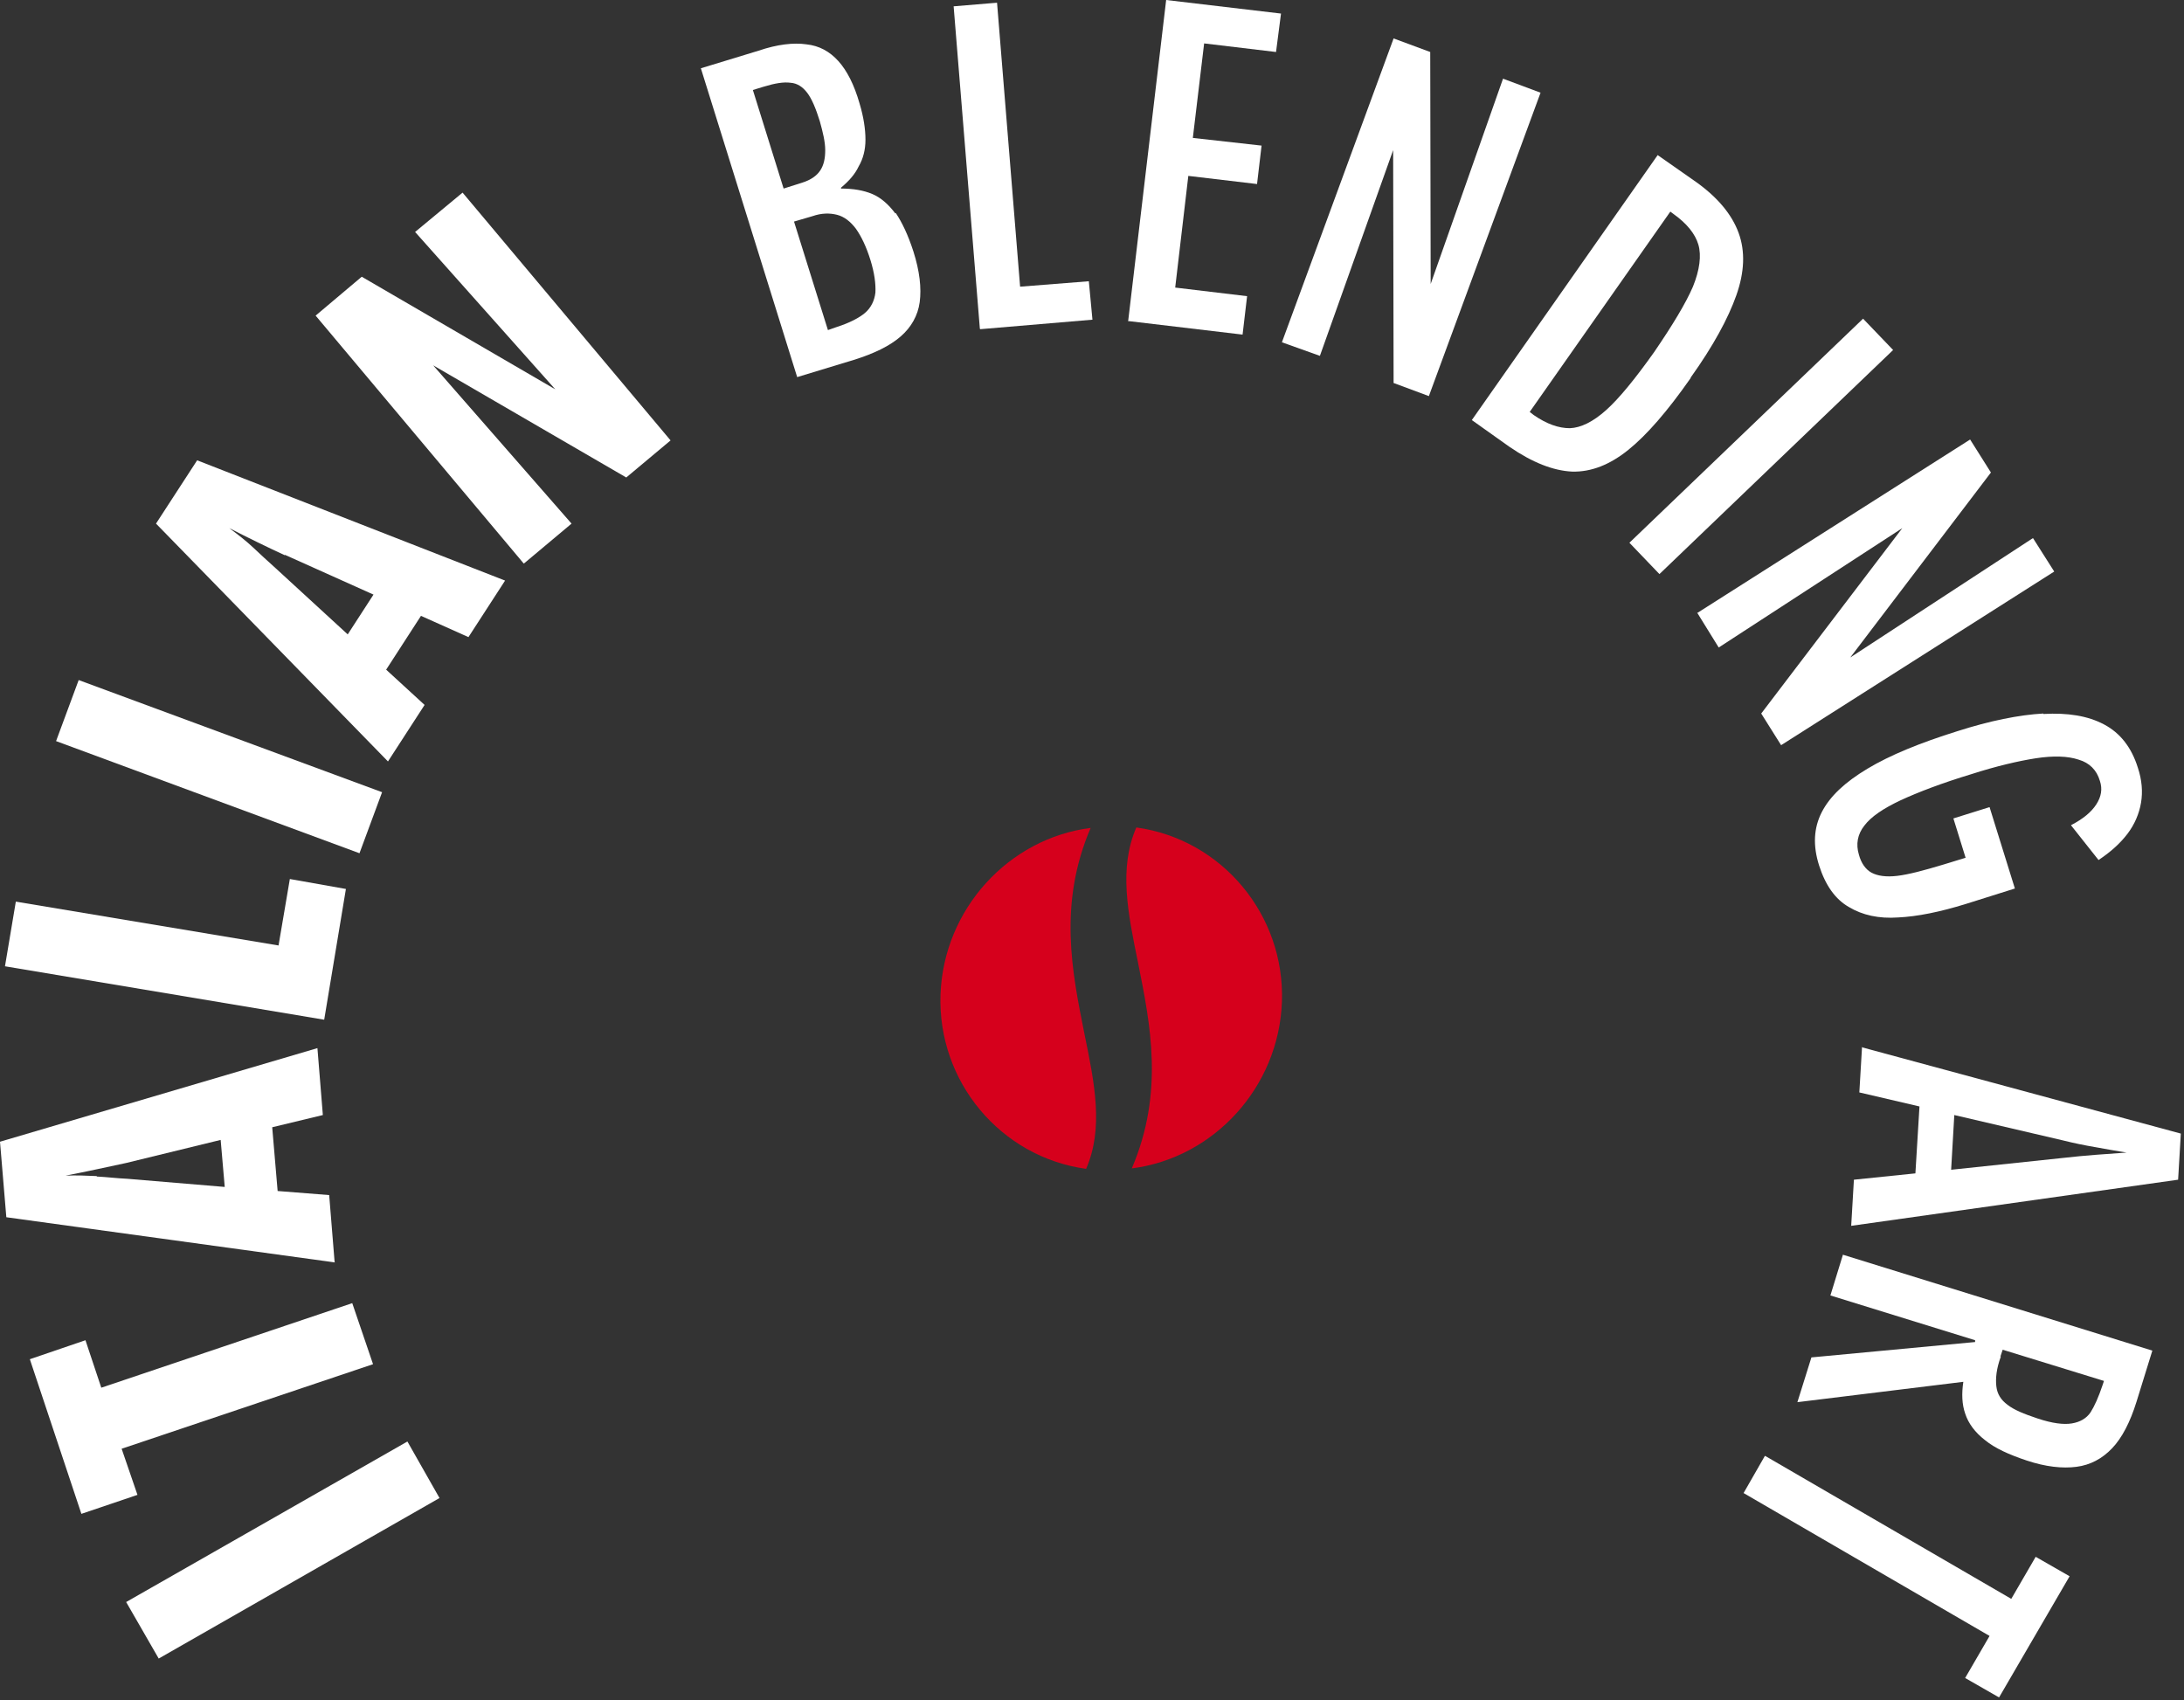 <?xml version="1.0" encoding="UTF-8"?>
<svg id="Livello_1" xmlns="http://www.w3.org/2000/svg" width="483" height="376" version="1.1" viewBox="0 0 483 376">
  <rect x="0" y="0" width="483" height="376" fill="#333333" stroke="none"/>
  <!-- Generator: Adobe Illustrator 29.8.1, SVG Export Plug-In . SVG Version: 2.1.1 Build 2)  -->
  <g>
    <polygon points="27.9 354.3 35.1 366.8 97.2 331.3 90.1 318.8 27.9 354.3" fill="#fff"/>
    <polygon points="26.9 320.4 82.5 301.7 77.9 288.2 22.4 306.9 18.9 296.4 6.6 300.6 18 334.8 30.4 330.6 26.9 320.4" fill="#fff"/>
    <path d="M74,279.1l-1.2-14.8-11.4-.9-1.2-14.1,11.2-2.7-1.2-14.8L0,252.5l1.4,16.7,72.7,10h0ZM21.4,260.1c-2.2-.1-4.5-.2-6.9-.1,4.7-.9,9.2-1.9,13.4-2.8l20.9-5.1.9,10.4-21.5-1.8c-2.3-.1-4.6-.4-6.8-.5Z" fill="#fff"/>
    <polygon points="71.7 225.5 76.5 196.6 64.1 194.4 61.6 209.1 3.5 199.4 1.1 213.7 71.6 225.5 71.7 225.5" fill="#fff"/>
    <polygon points="84.5 175.2 17.4 150.4 12.4 163.9 79.5 188.7 84.5 175.2" fill="#fff"/>
    <path d="M34.6,115.9l51.2,52.5,8.1-12.5-8.5-7.8,7.7-11.9,10.5,4.7,8.1-12.5-68.1-26.6-9.1,14ZM63,122.7l19.6,8.8-5.7,8.8-15.9-14.6c-1.8-1.6-3.4-3.1-5-4.6-1.6-1.5-3.4-2.9-5.3-4.3,4.3,2.2,8.4,4.2,12.3,6Z" fill="#fff"/>
    <polygon points="91.8 51.3 122.8 86.1 80 61.2 69.8 69.8 115.8 124.6 115.9 124.6 126.4 115.8 95.8 80.8 138.5 105.6 148.3 97.4 102.3 42.6 91.8 51.3" fill="#fff"/>
    <path d="M198,47.2c-1.5-2-3.2-3.5-5.1-4.3-1.9-.8-4.2-1.2-6.9-1.2v-.2c1.8-1.5,3.1-3,3.9-4.7,1-1.7,1.5-3.7,1.5-5.9,0-2.3-.4-5-1.3-8-1.2-4.2-2.8-7.3-4.7-9.4-1.9-2.1-4.2-3.4-7.1-3.7-2.8-.4-6.4,0-10.5,1.4l-12.8,3.9,21.3,68.3h0c0,0,12.5-3.8,12.5-3.8,4.5-1.4,8-3.1,10.4-5.2,2.3-2,3.8-4.6,4.2-7.6.4-3.1,0-6.8-1.4-11.2-1.2-3.7-2.5-6.4-3.9-8.5ZM166.5,19.9l2.3-.7c2.6-.8,4.5-1.1,6-.9,1.5.1,2.7.9,3.7,2.2,1,1.3,1.9,3.4,2.8,6.3.7,2.5,1.2,4.6,1.2,6.4,0,1.8-.3,3.3-1.1,4.5-.8,1.2-2.1,2.1-4,2.7h0c0,0-4.1,1.3-4.1,1.3l-6.8-21.8ZM193.6,64.7c-.2,1.8-1,3.4-2.3,4.5s-3.4,2.2-6.2,3.1h0c0,0-2,.7-2,.7l-7.5-24,4.1-1.2c2-.7,3.8-.7,5.4-.3,1.6.4,3,1.5,4.2,3.1,1.2,1.7,2.3,4,3.2,6.9.9,2.9,1.2,5.3,1.1,7.2Z" fill="#fff"/>
    <polygon points="225.6 63.4 220.5 .6 210.9 1.4 216.7 72.7 216.8 72.8 241.6 70.7 240.8 62.2 225.6 63.4" fill="#fff"/>
    <polygon points="249.5 71.1 249.5 71 249.4 71 249.5 71.1" fill="#fff"/>
    <polygon points="249.5 71 274.8 74 275.8 65.5 259.9 63.6 262.8 38.9 278 40.7 279 32.2 263.8 30.5 266.3 9.6 282.2 11.5 283.3 3 257.9 0 249.5 71" fill="#fff"/>
    <polygon points="332.4 17.4 316.4 62.8 316.3 11.5 308.2 8.5 283.5 75.7 283.5 75.7 291.9 78.7 308.1 33.2 308.2 84.7 316 87.6 340.7 20.5 332.4 17.4" fill="#fff"/>
    <path d="M373.9,83.5c5-7,8.3-13.1,10.1-18.2s2-9.7.5-13.8-4.7-8-9.9-11.6l-8-5.6-41.1,58.6,8.3,5.9c5.1,3.5,9.7,5.3,13.9,5.5,4.2.1,8.3-1.5,12.4-4.8,4.1-3.3,8.7-8.6,13.8-15.9ZM355.2,90.7c-2.9,2.6-5.6,3.9-8,4-2.5,0-5.1-.9-8-2.9h0c0,0-.9-.7-.9-.7l31.1-44.3.8.6c2.8,2,4.7,4.3,5.4,6.7.7,2.4.3,5.6-1.2,9.3-1.6,3.7-4.5,8.5-8.6,14.5-4.2,5.9-7.7,10.2-10.6,12.8Z" fill="#fff"/>
    <polygon points="325.5 92.8 325.5 92.8 325.4 92.8 325.5 92.8" fill="#fff"/>
    <rect x="353.7" y="94" width="71.6" height="9.6" transform="translate(40 297) rotate(-43.8)" fill="#fff"/>
    <polygon points="389.5 157.8 393.9 164.8 454.3 126.4 449.6 119 409.2 145.4 440.3 104.5 435.7 97.2 375.3 135.6 375.4 135.6 380.1 143.2 420.7 116.8 389.5 157.8" fill="#fff"/>
    <path d="M451.9,157.8c-5.4.3-11.8,1.6-19,3.9-8.3,2.6-14.9,5.3-19.9,8.3s-8.3,6.1-10.1,9.6c-1.8,3.5-2,7.4-.6,11.8h0c1.4,4.4,3.6,7.5,6.6,9.2,3,1.8,6.6,2.6,10.9,2.3,4.2-.2,9.2-1.2,15-3l10.8-3.4-5.6-18-8,2.5,2.7,8.7-4.9,1.5c-4.3,1.3-7.7,2.2-10.2,2.5-2.5.3-4.4,0-5.7-.7-1.3-.7-2.3-2.1-2.8-4-.7-2.3-.3-4.5,1.2-6.4,1.5-2,4.2-3.8,8-5.6,3.9-1.8,9.1-3.8,15.7-5.8,5.6-1.8,10.4-2.9,14.2-3.5,3.9-.6,7.1-.5,9.5.3,2.4.7,4,2.3,4.7,4.7.6,1.8.3,3.5-.8,5.2-1.1,1.7-2.9,3.2-5.6,4.6l6.1,7.7c2.7-1.8,4.8-3.7,6.4-5.8,1.6-2.1,2.6-4.5,3-6.9.4-2.4.2-5-.7-7.7-1.4-4.5-3.9-7.7-7.5-9.6-3.6-1.9-8-2.6-13.4-2.3Z" fill="#fff"/>
    <path d="M411.8,231.5h0c0,0-.6,10.1-.6,10.1l13.3,3.1-.9,14.8-13.6,1.4-.6,10.2,72.3-10.2.6-10.2-70.6-19.1ZM431.5,258.7l.7-12.1,24,5.6c2.4.6,4.8,1.1,7.2,1.5,2.2.4,4.4.8,6.9,1.2-4.2.3-9,.6-14.2,1.2l-24.6,2.6Z" fill="#fff"/>
    <path d="M407.6,277.4l-2.8,9.1,32,9.9v.4c-.1,0-36.2,3.4-36.2,3.4h0c0,0-3.1,9.9-3.1,9.9l36.7-4.5c-.4,2.6-.3,5,.4,7,.7,2.2,2.2,4.2,4.4,5.9,2.2,1.8,5.3,3.2,9.2,4.5,4.2,1.4,7.9,1.8,11,1.4,3.1-.4,5.7-1.8,7.9-4.1,2.2-2.3,4-5.8,5.4-10.3l3.5-11.3-68.4-21.2h0ZM442.4,300l.5-1.5,22.4,6.9-.3.9c-.9,2.7-1.8,4.7-2.7,6.1-.9,1.3-2.3,2.1-4.1,2.4s-4.3,0-7.6-1.1c-3-1-5.2-1.9-6.6-3-1.5-1.1-2.3-2.4-2.5-4.1-.2-1.7,0-3.9,1-6.6Z" fill="#fff"/>
    <polygon points="444.8 353.6 390.4 322 390.3 322 385.6 330.2 440 361.8 434.6 371.1 442.1 375.4 457.7 348.6 450.2 344.3 444.8 353.6" fill="#fff"/>
  </g>
  <path d="M251.3,183c-3.9,9-1.9,18.8.4,30,2.7,13.5,5.8,28.6-1.4,45.4,18.1-2.3,32.5-17.9,33.2-36.8.7-19.3-13.3-36-32.2-38.6Z" fill="#d6001c"/>
  <path d="M241.2,183.1c-18.1,2.3-32.5,17.9-33.2,36.8-.7,19.3,13.3,36,32.2,38.6,3.9-9,1.9-18.8-.4-30-2.7-13.5-5.8-28.6,1.4-45.4Z" fill="#d6001c"/>
</svg>